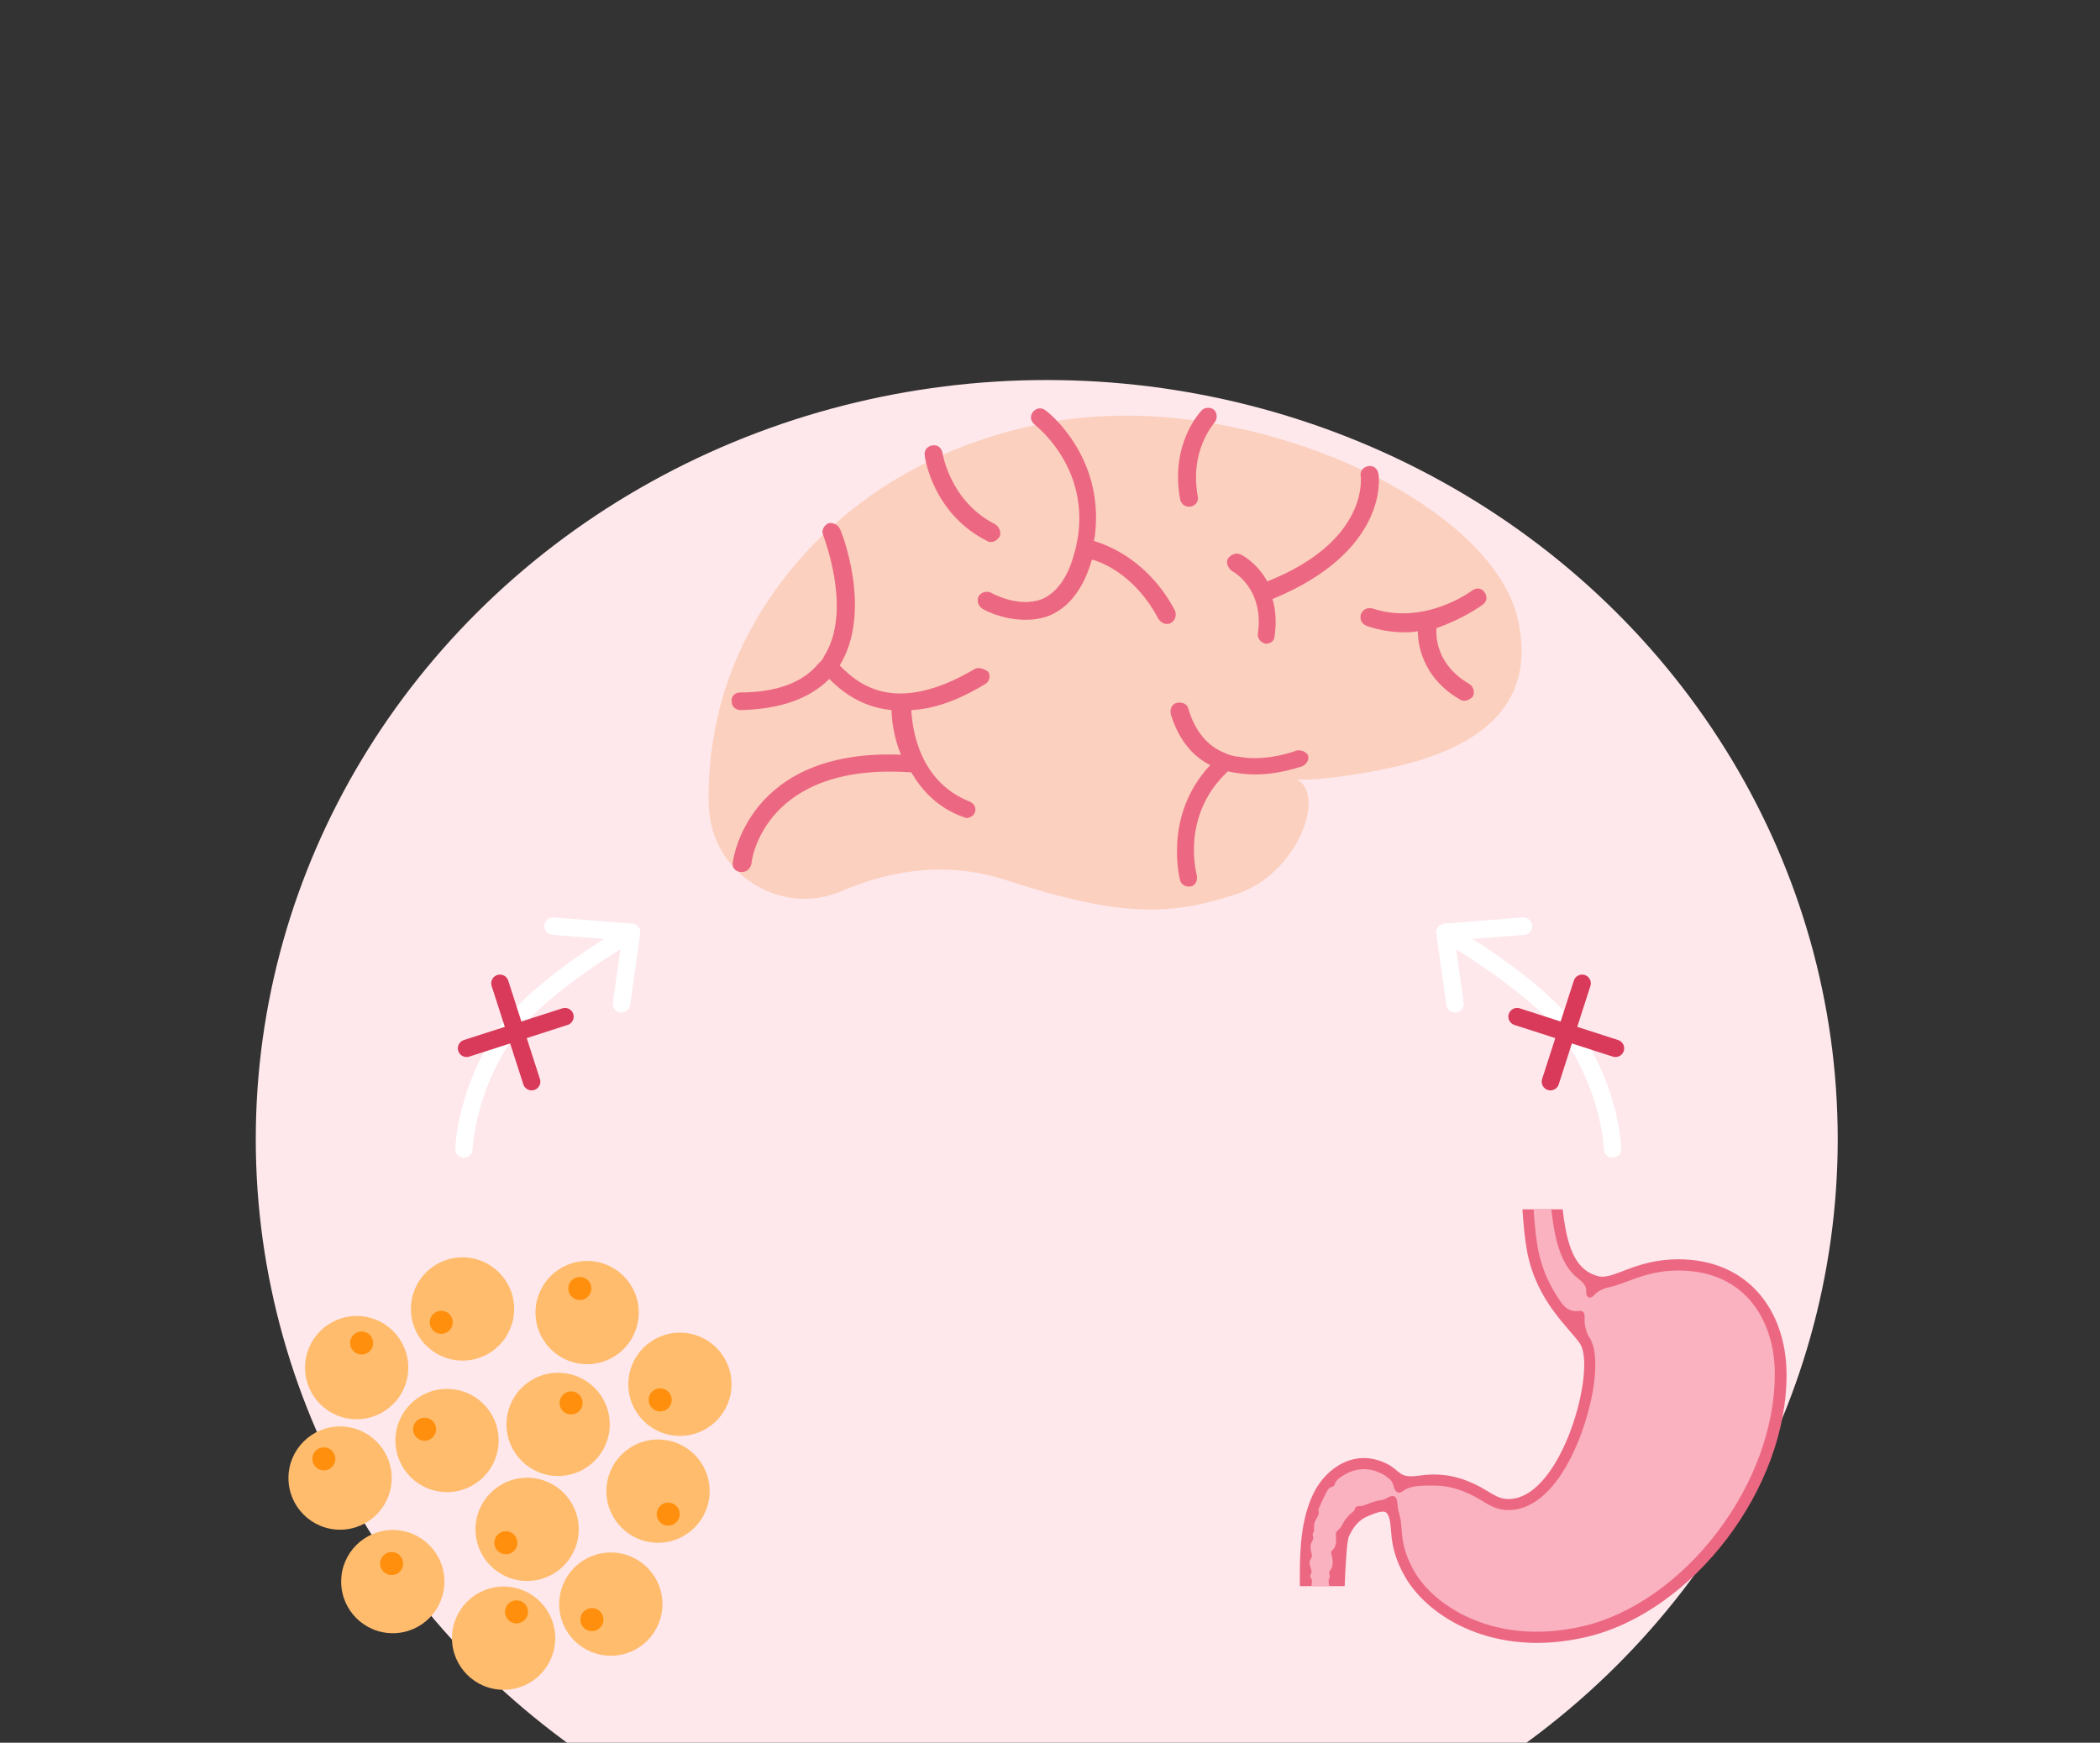 <svg width="241" height="200" viewBox="0 0 241 200" fill="none" xmlns="http://www.w3.org/2000/svg">
<rect x="0" y="0" width="241" height="200" fill="#333333" stroke="none"/>
<g clip-path="url(#clip0_91_2121)">
<ellipse cx="120.127" cy="130.731" rx="90.774" ry="87.119" fill="#FEE8EC"/>
<path d="M39.028 175.551C42.3 175.551 44.953 172.898 44.953 169.626C44.953 166.354 42.3 163.702 39.028 163.702C35.756 163.702 33.104 166.354 33.104 169.626C33.104 172.898 35.756 175.551 39.028 175.551Z" fill="#FFBC6D"/>
<path d="M37.167 168.747C37.898 168.747 38.491 168.154 38.491 167.424C38.491 166.693 37.898 166.1 37.167 166.1C36.436 166.1 35.844 166.693 35.844 167.424C35.844 168.154 36.436 168.747 37.167 168.747Z" fill="#FF8F0C"/>
<path d="M40.931 162.874C44.203 162.874 46.855 160.222 46.855 156.95C46.855 153.678 44.203 151.025 40.931 151.025C37.659 151.025 35.006 153.678 35.006 156.95C35.006 160.222 37.659 162.874 40.931 162.874Z" fill="#FFBC6D"/>
<path d="M41.499 155.451C42.23 155.451 42.823 154.858 42.823 154.127C42.823 153.396 42.23 152.804 41.499 152.804C40.768 152.804 40.176 153.396 40.176 154.127C40.176 154.858 40.768 155.451 41.499 155.451Z" fill="#FF8F0C"/>
<path d="M51.301 171.239C54.573 171.239 57.226 168.586 57.226 165.314C57.226 162.042 54.573 159.39 51.301 159.39C48.029 159.39 45.377 162.042 45.377 165.314C45.377 168.586 48.029 171.239 51.301 171.239Z" fill="#FFBC6D"/>
<path d="M48.727 165.345C49.458 165.345 50.051 164.753 50.051 164.022C50.051 163.291 49.458 162.699 48.727 162.699C47.996 162.699 47.404 163.291 47.404 164.022C47.404 164.753 47.996 165.345 48.727 165.345Z" fill="#FF8F0C"/>
<path d="M57.795 193.924C61.067 193.924 63.719 191.271 63.719 187.999C63.719 184.727 61.067 182.075 57.795 182.075C54.523 182.075 51.87 184.727 51.87 187.999C51.87 191.271 54.523 193.924 57.795 193.924Z" fill="#FFBC6D"/>
<path d="M70.099 190.015C73.371 190.015 76.023 187.363 76.023 184.091C76.023 180.819 73.371 178.166 70.099 178.166C66.827 178.166 64.174 180.819 64.174 184.091C64.174 187.363 66.827 190.015 70.099 190.015Z" fill="#FFBC6D"/>
<path d="M59.273 186.304C60.004 186.304 60.597 185.711 60.597 184.98C60.597 184.249 60.004 183.657 59.273 183.657C58.542 183.657 57.95 184.249 57.95 184.98C57.95 185.711 58.542 186.304 59.273 186.304Z" fill="#FF8F0C"/>
<path d="M67.927 187.193C68.658 187.193 69.251 186.6 69.251 185.869C69.251 185.138 68.658 184.546 67.927 184.546C67.197 184.546 66.604 185.138 66.604 185.869C66.604 186.6 67.197 187.193 67.927 187.193Z" fill="#FF8F0C"/>
<path d="M45.077 187.431C48.349 187.431 51.002 184.778 51.002 181.506C51.002 178.234 48.349 175.582 45.077 175.582C41.805 175.582 39.153 178.234 39.153 181.506C39.153 184.778 41.805 187.431 45.077 187.431Z" fill="#FFBC6D"/>
<path d="M44.943 180.761C45.674 180.761 46.266 180.169 46.266 179.438C46.266 178.707 45.674 178.114 44.943 178.114C44.212 178.114 43.619 178.707 43.619 179.438C43.619 180.169 44.212 180.761 44.943 180.761Z" fill="#FF8F0C"/>
<path d="M60.493 181.434C63.765 181.434 66.418 178.781 66.418 175.509C66.418 172.237 63.765 169.585 60.493 169.585C57.221 169.585 54.569 172.237 54.569 175.509C54.569 178.781 57.221 181.434 60.493 181.434Z" fill="#FFBC6D"/>
<path d="M58.053 178.373C58.784 178.373 59.377 177.781 59.377 177.05C59.377 176.319 58.784 175.727 58.053 175.727C57.322 175.727 56.73 176.319 56.73 177.05C56.73 177.781 57.322 178.373 58.053 178.373Z" fill="#FF8F0C"/>
<path d="M64.05 169.388C67.322 169.388 69.975 166.735 69.975 163.463C69.975 160.191 67.322 157.539 64.05 157.539C60.778 157.539 58.125 160.191 58.125 163.463C58.125 166.735 60.778 169.388 64.05 169.388Z" fill="#FFBC6D"/>
<path d="M65.539 162.326C66.27 162.326 66.862 161.734 66.862 161.003C66.862 160.272 66.27 159.679 65.539 159.679C64.808 159.679 64.216 160.272 64.216 161.003C64.216 161.734 64.808 162.326 65.539 162.326Z" fill="#FF8F0C"/>
<path d="M67.38 156.557C70.652 156.557 73.304 153.904 73.304 150.632C73.304 147.36 70.652 144.708 67.38 144.708C64.108 144.708 61.455 147.36 61.455 150.632C61.455 153.904 64.108 156.557 67.38 156.557Z" fill="#FFBC6D"/>
<path d="M66.542 149.195C67.273 149.195 67.865 148.602 67.865 147.872C67.865 147.141 67.273 146.548 66.542 146.548C65.811 146.548 65.219 147.141 65.219 147.872C65.219 148.602 65.811 149.195 66.542 149.195Z" fill="#FF8F0C"/>
<path d="M53.08 156.143C56.352 156.143 59.004 153.491 59.004 150.219C59.004 146.947 56.352 144.294 53.08 144.294C49.808 144.294 47.155 146.947 47.155 150.219C47.155 153.491 49.808 156.143 53.08 156.143Z" fill="#FFBC6D"/>
<path d="M50.64 153.072C51.371 153.072 51.963 152.48 51.963 151.749C51.963 151.018 51.371 150.426 50.64 150.426C49.909 150.426 49.316 151.018 49.316 151.749C49.316 152.48 49.909 153.072 50.64 153.072Z" fill="#FF8F0C"/>
<path d="M75.516 177.05C78.788 177.05 81.441 174.397 81.441 171.125C81.441 167.853 78.788 165.201 75.516 165.201C72.244 165.201 69.592 167.853 69.592 171.125C69.592 174.397 72.244 177.05 75.516 177.05Z" fill="#FFBC6D"/>
<path d="M76.685 175.085C77.416 175.085 78.008 174.493 78.008 173.762C78.008 173.031 77.416 172.438 76.685 172.438C75.954 172.438 75.362 173.031 75.362 173.762C75.362 174.493 75.954 175.085 76.685 175.085Z" fill="#FF8F0C"/>
<path d="M78.029 164.787C81.301 164.787 83.954 162.135 83.954 158.863C83.954 155.591 81.301 152.938 78.029 152.938C74.757 152.938 72.105 155.591 72.105 158.863C72.105 162.135 74.757 164.787 78.029 164.787Z" fill="#FFBC6D"/>
<path d="M75.765 161.975C76.496 161.975 77.088 161.382 77.088 160.651C77.088 159.92 76.496 159.328 75.765 159.328C75.034 159.328 74.441 159.92 74.441 160.651C74.441 161.382 75.034 161.975 75.765 161.975Z" fill="#FF8F0C"/>
<path d="M192.595 144.517C187.643 144.517 185.177 146.911 183.417 146.461C181.8 146.042 180.849 144.875 180.245 143.218C179.795 141.98 179.529 140.465 179.334 138.787H174.72C174.832 140.567 175.016 142.399 175.262 143.668C176.357 149.418 180.184 152.468 181.33 154.217C183.212 157.093 179.334 171.592 173.39 172.021C171.578 172.154 171.067 170.998 168.335 169.934C166.073 169.054 164.201 169.156 162.922 169.34C160.456 169.709 160.804 168.798 159.126 167.969C155.412 166.138 152.147 168.553 150.776 171.305C149.313 174.242 149.17 177.762 149.17 180.893C149.17 180.974 149.17 181.374 149.17 182.028H154.317C154.439 179.051 154.593 176.8 154.798 176.35C155.299 175.234 155.923 174.395 157.192 173.904C158.113 173.546 158.911 173.229 159.228 173.751C160.006 175.04 159.044 177.066 161.223 180.913C163.894 185.61 171.527 190.337 182.077 187.861C194.284 184.996 205.161 170.773 205.027 157.584C204.956 150.421 200.638 144.517 192.595 144.517Z" fill="#EC6882"/>
<path d="M192.595 145.807C190.037 145.807 188.195 146.513 186.701 147.075C185.668 147.464 184.778 147.802 183.888 147.802C183.611 147.802 183.345 147.771 183.1 147.699C179.375 146.738 178.485 142.86 178.035 138.777H175.999C176.121 140.609 176.306 142.328 176.52 143.412C177.298 147.474 179.59 150.135 181.135 151.925C181.647 152.519 182.087 153.03 182.404 153.501C183.98 155.906 182.609 162.567 180.398 167.038C178.475 170.937 176.08 173.096 173.471 173.29C173.348 173.3 173.226 173.301 173.103 173.301C171.844 173.301 171.015 172.799 170.146 172.277C169.552 171.919 168.877 171.51 167.864 171.121C166.779 170.702 165.674 170.487 164.559 170.487H163.996C163.004 170.487 161.888 170.528 161.141 171.019L161.06 171.08C160.926 171.172 160.763 171.295 160.558 171.295L160.456 171.285L160.435 171.275C160.302 171.244 160.118 171.131 160.006 170.783L159.934 170.568C159.821 170.21 159.74 169.955 159.474 169.74C159.167 169.494 158.89 169.279 158.563 169.116C157.877 168.778 157.192 168.604 156.527 168.604C155.821 168.604 155.104 168.798 154.439 169.167C153.866 169.484 153.303 169.832 153.17 170.354C153.14 170.497 153.007 170.599 152.833 170.64C152.454 170.712 152.229 171.223 152.035 171.633L151.871 171.97C151.728 172.257 151.584 172.554 151.462 172.861L151.421 172.963C151.37 173.086 151.318 173.219 151.308 173.331C151.308 173.362 151.318 173.393 151.329 173.434C151.349 173.505 151.37 173.597 151.349 173.7C151.339 173.781 151.308 173.843 151.278 173.904C151.226 174.017 151.165 174.119 151.104 174.232C150.991 174.436 150.878 174.631 150.838 174.835C150.817 174.958 150.807 175.091 150.807 175.214C150.807 175.265 150.807 175.316 150.807 175.367C150.807 175.48 150.817 175.593 150.797 175.695C150.776 175.797 150.735 175.869 150.694 175.94C150.664 175.992 150.643 176.043 150.633 176.084C150.633 176.114 150.643 176.166 150.664 176.217C150.684 176.288 150.715 176.37 150.705 176.472C150.705 176.657 150.623 176.81 150.551 176.953C150.51 177.035 150.469 177.107 150.449 177.179C150.377 177.424 150.408 177.7 150.428 177.905C150.438 177.966 150.449 178.018 150.479 178.13C150.52 178.273 150.571 178.447 150.551 178.621C150.531 178.765 150.459 178.877 150.346 179.041C150.234 179.215 150.305 179.675 150.449 180.044C150.469 180.105 150.5 180.166 150.51 180.238C150.541 180.422 150.469 180.576 150.418 180.678C150.387 180.739 150.367 180.79 150.357 180.842C150.346 180.934 150.438 181.087 150.52 181.23C150.612 181.394 150.561 181.589 150.541 181.691C150.531 181.711 150.531 181.834 150.52 182.018H152.557C152.546 181.967 152.536 181.926 152.526 181.875C152.495 181.742 152.475 181.609 152.475 181.466C152.475 181.333 152.526 181.21 152.567 181.097C152.608 180.985 152.649 180.883 152.597 180.75C152.505 180.463 152.505 180.371 152.72 180.115C153.017 179.757 152.976 179.01 152.812 178.468C152.771 178.345 152.72 178.161 152.823 177.987C152.864 177.936 152.904 177.895 152.966 177.844C153.355 177.506 153.355 176.779 153.303 176.186C153.273 175.828 153.477 175.664 153.631 175.521C153.713 175.449 153.784 175.388 153.846 175.296C153.938 175.163 154.02 175.02 154.091 174.876C154.194 174.682 154.296 174.498 154.439 174.324C154.644 174.068 154.859 173.833 155.104 173.628C155.145 173.587 155.186 173.556 155.237 173.526C155.299 173.474 155.36 173.434 155.411 173.382C155.432 173.352 155.452 173.29 155.462 173.239C155.483 173.157 155.503 173.065 155.565 172.994C155.688 172.84 155.923 172.84 156.148 172.83C156.25 172.83 156.373 172.82 156.424 172.799C156.608 172.738 156.782 172.666 156.967 172.594C157.274 172.472 157.581 172.359 157.898 172.277C158.031 172.247 158.164 172.216 158.297 172.195C158.481 172.165 158.665 172.134 158.839 172.073C158.952 172.032 159.054 171.97 159.156 171.919C159.32 171.827 159.494 171.725 159.699 171.694L159.801 171.684C160.313 171.684 160.353 172.277 160.374 172.594C160.405 173.055 160.517 173.515 160.64 173.976C160.773 174.457 160.804 174.948 160.845 175.47C160.937 176.657 161.049 178.12 162.277 180.279C164.252 183.758 169.358 187.257 176.326 187.257C178.076 187.257 179.887 187.042 181.718 186.613C187.264 185.313 192.871 181.374 197.087 175.818C201.334 170.231 203.728 163.59 203.677 157.594C203.687 152.151 200.74 145.807 192.595 145.807Z" fill="#FAB2C0"/>
<path d="M182.036 147.986C182.046 148.15 182.026 148.313 182.046 148.477C182.067 148.641 182.148 148.805 182.302 148.876C182.445 148.948 182.629 148.897 182.762 148.805C182.895 148.712 182.998 148.59 183.11 148.467C183.376 148.191 184.195 147.761 184.901 147.659C185.116 147.628 184.512 147.659 184.502 147.444C184.502 147.27 184.307 147.167 184.144 147.096C183.387 146.768 182.629 146.441 181.821 146.267C181.688 146.236 181.545 146.216 181.412 146.236C181.279 146.257 181.238 146.093 181.187 146.226C181.064 146.553 181.146 146.768 181.34 146.912C181.729 147.219 182.015 147.659 182.036 147.986Z" fill="#EC6882"/>
<path d="M180.982 150.462C181.013 150.462 181.043 150.452 181.074 150.452C182.118 150.268 181.78 151.281 181.872 151.936C181.933 152.406 182.097 153.082 182.568 153.777C182.425 153.89 181.371 153.071 181.217 152.979C181.064 152.877 180.951 152.723 180.839 152.57C180.552 152.161 180.235 151.772 179.989 151.342C179.764 150.943 179.427 150.585 179.314 150.124C179.294 150.063 177.513 148.886 178.403 149.449C178.475 149.49 179.273 149.623 179.324 149.685C179.774 150.237 180.44 150.524 180.982 150.462Z" fill="#EC6882"/>
<path d="M148.893 89.473C148.774 89.354 150.084 89.831 156.874 88.639C163.663 87.448 177.362 84.351 174.146 70.891C170.929 57.431 142.937 44.567 120.901 48.379C98.865 52.19 85.762 67.556 82.427 81.969C81.474 86.019 81.236 89.592 81.355 92.689C81.712 100.313 89.693 105.316 96.721 102.219C101.128 100.313 107.918 98.526 115.541 101.027C129.001 105.435 134.599 104.958 141.627 102.695C148.774 100.551 152.228 91.379 148.893 89.473Z" fill="#FCD0BE"/>
<path d="M111.729 76.847C108.275 78.872 105.535 79.587 103.272 79.587C99.699 79.587 97.555 77.562 96.364 76.371C100.175 70.177 96.602 61.005 96.364 60.647C96.125 60.171 95.53 59.933 95.053 60.052C94.577 60.29 94.219 60.886 94.458 61.362C94.458 61.481 97.912 70.057 94.577 75.298C94.339 75.894 93.981 76.013 93.743 76.371C91.956 78.395 88.978 79.468 84.928 79.468C84.333 79.468 83.856 79.944 83.975 80.54C83.975 81.135 84.452 81.492 85.048 81.492C89.574 81.373 92.909 80.182 95.172 77.919C96.364 79.11 98.627 81.135 102.319 81.492C102.319 82.564 102.558 84.589 103.391 86.614C85.643 85.9 84.095 98.883 84.095 99.002C83.975 99.598 84.452 100.074 85.048 100.074H85.167C85.643 100.074 86.12 99.717 86.239 99.121C86.239 98.645 87.787 87.448 104.582 88.639C105.774 90.664 107.56 92.689 110.538 93.761C110.657 93.761 110.776 93.88 110.896 93.88C111.253 93.88 111.729 93.642 111.848 93.285C112.087 92.808 111.848 92.213 111.253 91.975C105.535 89.711 104.702 83.756 104.582 81.492C106.965 81.373 109.704 80.54 113.04 78.515C113.516 78.276 113.754 77.562 113.397 77.085C112.921 76.728 112.206 76.49 111.729 76.847Z" fill="#EC6882"/>
<path d="M132.932 71.01C133.17 71.368 133.527 71.606 133.885 71.606C134.004 71.606 134.242 71.606 134.361 71.487C134.838 71.248 135.076 70.653 134.838 70.057C131.86 64.459 127.453 62.672 125.547 62.077C125.547 61.838 125.666 61.6 125.666 61.362C126.738 52.309 120.187 47.187 119.948 47.068C119.472 46.711 118.876 46.83 118.519 47.306C118.162 47.783 118.281 48.378 118.757 48.736C118.995 48.974 124.713 53.381 123.76 61.243C123.641 61.958 123.522 62.791 123.284 63.506C122.569 66.246 121.259 68.032 119.591 68.747C116.851 69.819 113.754 68.032 113.754 68.032C113.278 67.794 112.682 67.913 112.325 68.39C112.087 68.866 112.206 69.462 112.682 69.819C112.801 69.938 114.946 71.129 117.685 71.129C118.519 71.129 119.472 71.01 120.425 70.653C122.688 69.7 124.356 67.556 125.309 64.221C126.738 64.578 130.43 66.246 132.932 71.01Z" fill="#EC6882"/>
<path d="M148.774 86.138C148.774 86.138 145.439 87.448 142.223 86.853C140.913 86.734 140.317 86.257 140.198 86.257C138.411 85.423 137.101 83.756 136.386 81.374C136.267 80.778 135.672 80.54 135.076 80.659C134.48 80.778 134.242 81.374 134.361 81.969C135.195 84.709 136.744 86.734 138.888 87.806C133.408 93.642 135.433 101.027 135.433 101.027C135.552 101.504 136.029 101.742 136.386 101.742C136.505 101.742 136.624 101.742 136.624 101.742C137.22 101.623 137.458 101.027 137.339 100.432C137.339 100.313 135.433 93.642 140.913 88.52C141.985 88.759 143.057 88.878 144.01 88.878C146.987 88.878 149.37 87.925 149.489 87.925C149.965 87.687 150.323 87.091 150.084 86.615C149.846 86.257 149.251 86.019 148.774 86.138Z" fill="#EC6882"/>
<path d="M158.184 54.334C158.065 53.739 157.589 53.382 156.993 53.501C156.397 53.62 156.04 54.096 156.159 54.692C156.159 54.811 157.112 62.077 145.439 66.722C144.248 64.578 142.461 63.625 142.342 63.625C141.865 63.387 141.27 63.625 140.912 64.102C140.674 64.578 140.912 65.174 141.389 65.531C141.389 65.531 145.081 67.437 144.367 72.678C144.248 73.274 144.724 73.75 145.201 73.869H145.32C145.796 73.869 146.273 73.512 146.273 73.035C146.511 71.368 146.392 69.939 146.034 68.747C159.375 63.268 158.303 54.692 158.184 54.334Z" fill="#EC6882"/>
<path d="M136.386 58.146C136.505 58.146 136.505 58.146 136.624 58.146C137.22 58.027 137.577 57.55 137.458 56.955C136.505 51.714 139.245 48.736 139.364 48.498C139.721 48.14 139.721 47.426 139.364 47.068C139.007 46.711 138.292 46.711 137.935 47.068C137.816 47.187 134.242 50.88 135.433 57.312C135.552 57.789 135.91 58.146 136.386 58.146Z" fill="#EC6882"/>
<path d="M113.278 62.077C113.397 62.196 113.635 62.196 113.754 62.196C114.112 62.196 114.469 61.958 114.707 61.6C114.946 61.124 114.707 60.528 114.231 60.171C108.99 57.55 108.156 51.952 108.156 51.952C108.037 51.356 107.56 50.999 106.965 51.118C106.369 51.237 106.012 51.714 106.131 52.309C106.131 52.547 107.084 58.98 113.278 62.077Z" fill="#EC6882"/>
<path d="M170.215 69.343C170.691 68.986 170.691 68.39 170.334 67.913C169.976 67.437 169.381 67.437 168.904 67.794C168.904 67.794 163.544 71.844 157.469 69.819C156.874 69.7 156.397 69.938 156.159 70.534C156.04 71.13 156.278 71.606 156.874 71.844C158.303 72.321 159.732 72.559 161.043 72.559C161.638 72.559 162.115 72.559 162.71 72.44C162.71 74.703 163.782 78.157 167.594 80.301C167.713 80.421 167.951 80.421 168.07 80.421C168.428 80.421 168.785 80.182 169.023 79.944C169.262 79.468 169.143 78.872 168.666 78.515C165.093 76.49 164.735 73.393 164.854 72.082C167.951 71.01 170.095 69.462 170.215 69.343Z" fill="#EC6882"/>
<path d="M72.487 106.991L71.328 115.197M72.487 106.991L63.466 106.287M72.487 106.991C72.487 106.991 62.208 112.847 58.224 118.342C53.471 124.9 53.239 131.863 53.239 131.863" stroke="white" stroke-width="2" stroke-linecap="round"/>
<path d="M165.819 106.991L166.977 115.197M165.819 106.991L174.84 106.287M165.819 106.991C165.819 106.991 176.098 112.847 180.081 118.342C184.835 124.9 185.066 131.863 185.066 131.863" stroke="white" stroke-width="2" stroke-linecap="round"/>
<path d="M53.546 120.307L64.836 116.671M61.009 124.134L57.373 112.844" stroke="#D93A59" stroke-width="2" stroke-linecap="round"/>
<path d="M185.393 120.307L174.103 116.671M177.93 124.134L181.566 112.844" stroke="#D93A59" stroke-width="2" stroke-linecap="round"/>
</g>
<defs>
<clipPath id="clip0_91_2121">
<rect width="241" height="200" fill="white"/>
</clipPath>
</defs>
</svg>
